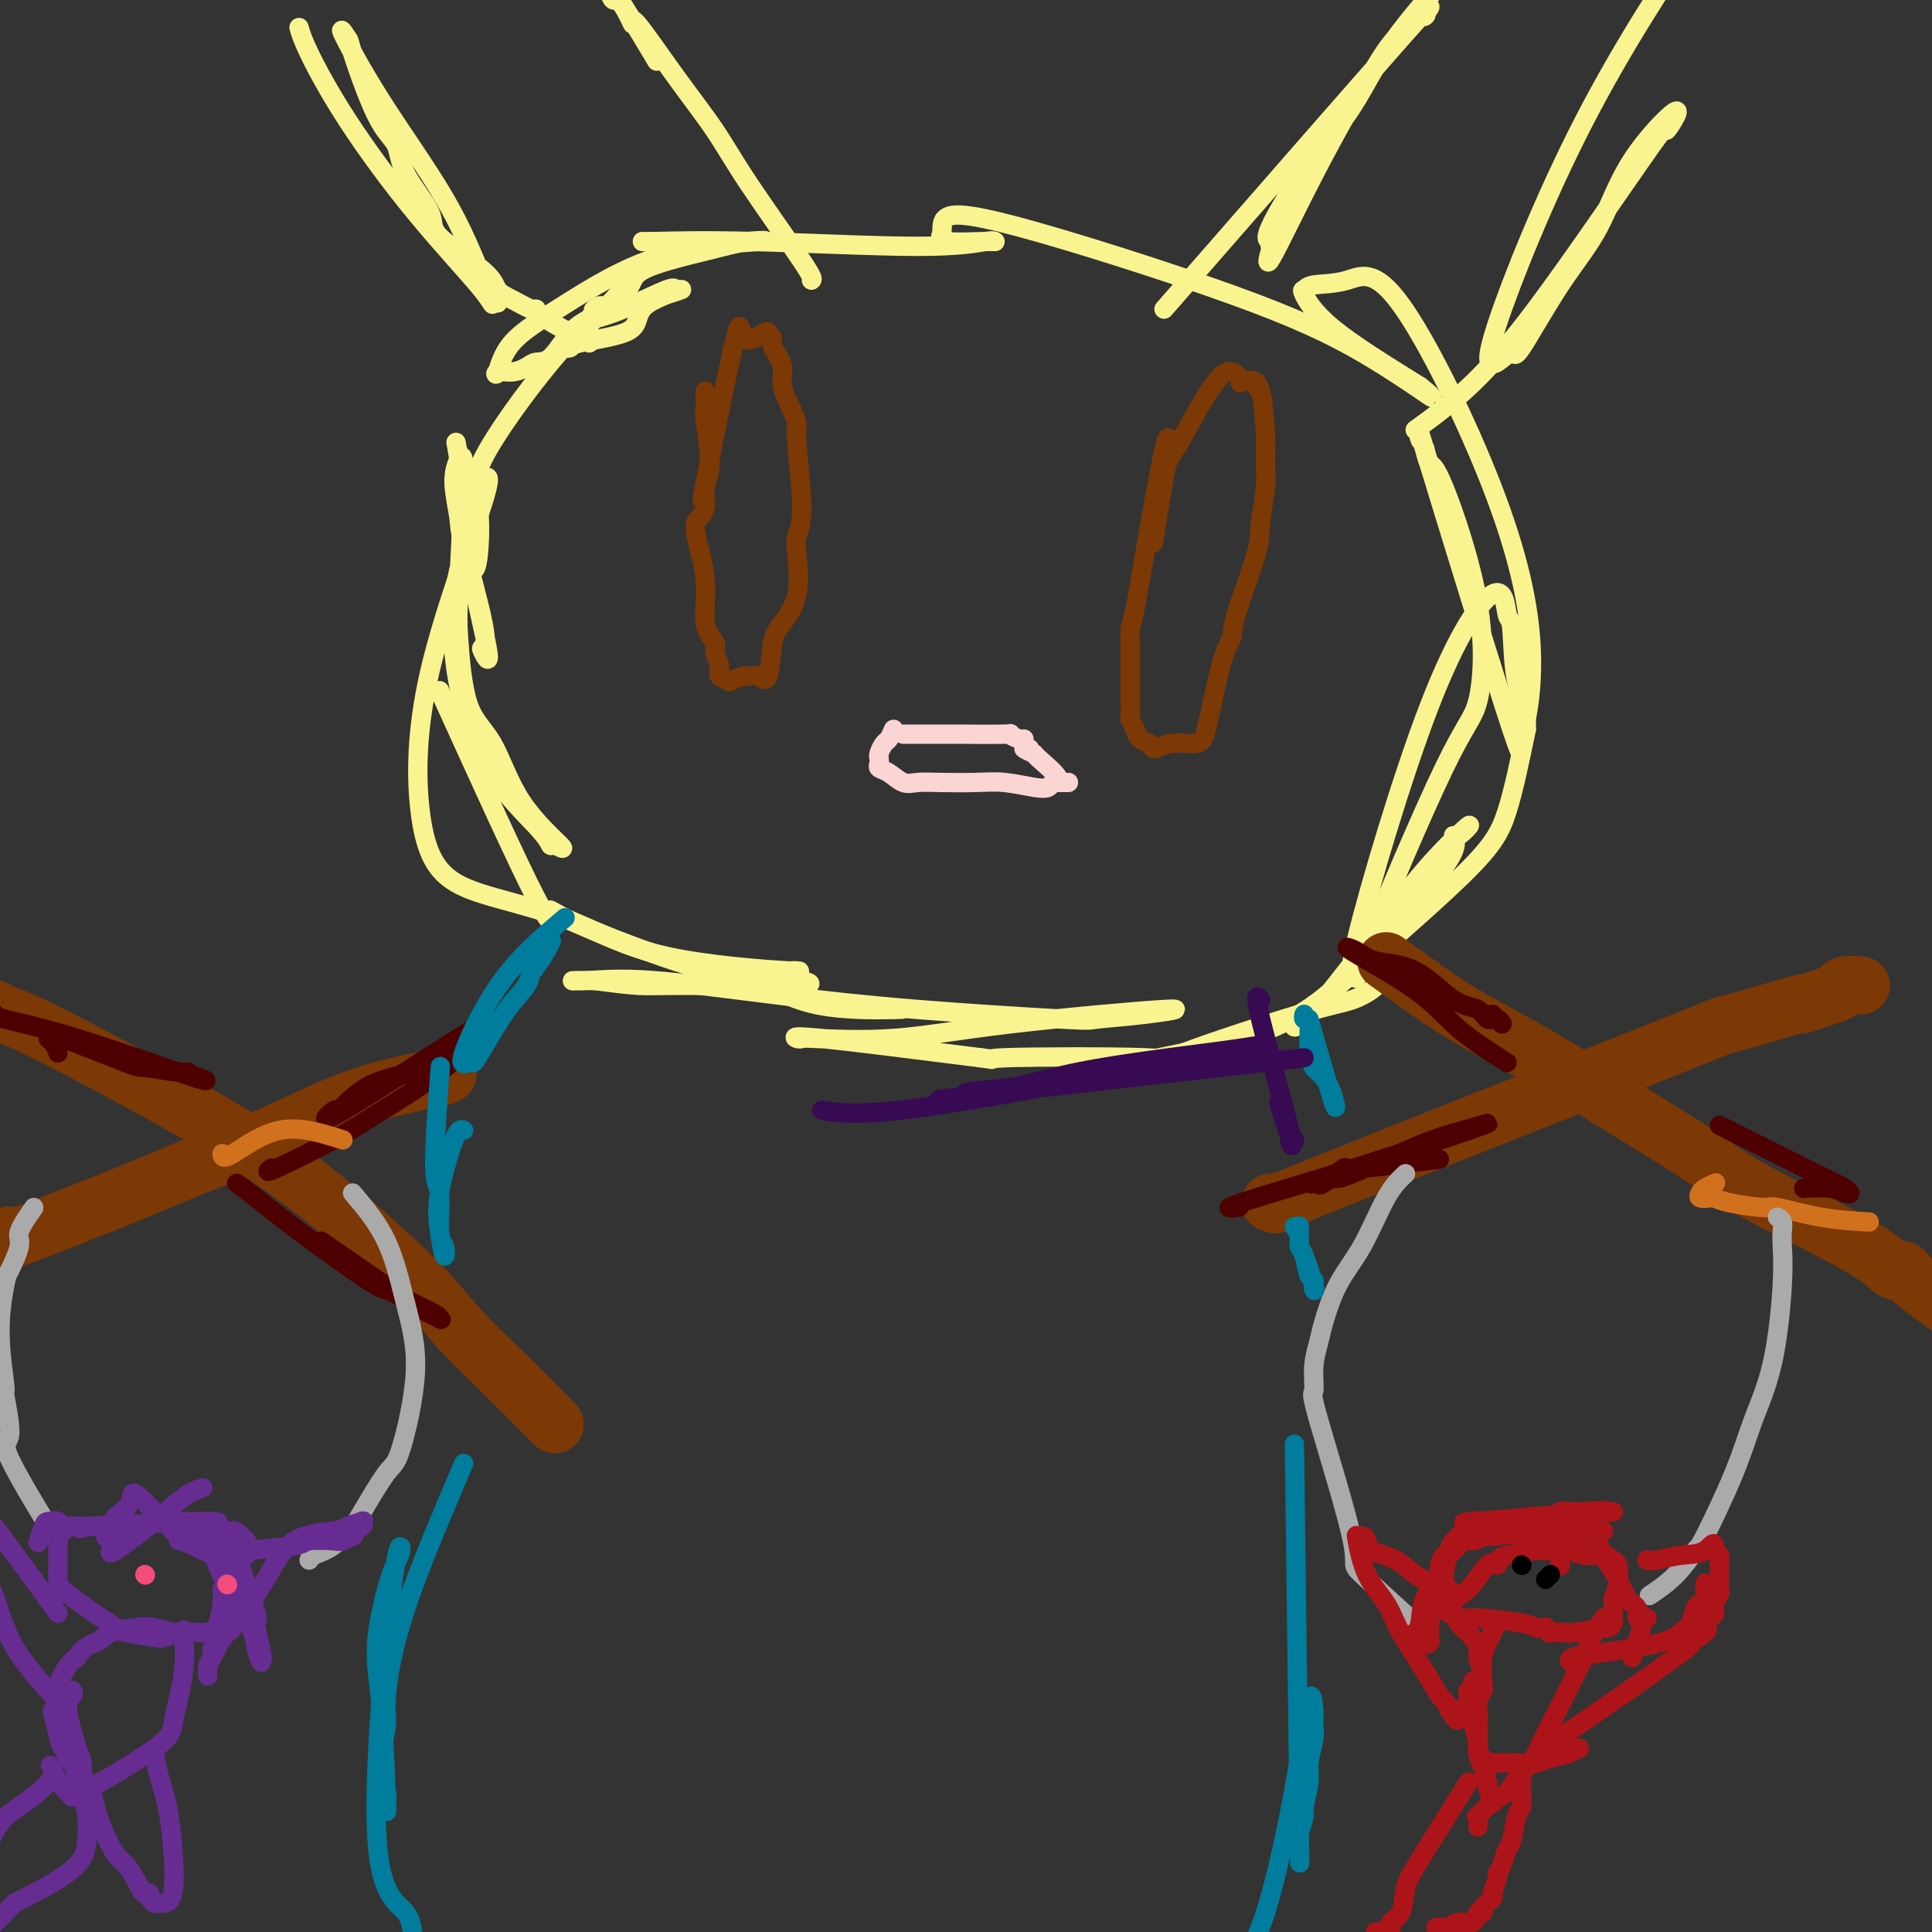 <svg viewBox='0 0 400 400' version='1.1' xmlns='http://www.w3.org/2000/svg' xmlns:xlink='http://www.w3.org/1999/xlink'><rect x="0" y="0" width="400" height="400" fill="#333333" stroke="none"/><g fill='none' stroke='#F9F490' stroke-width='4' stroke-linecap='round' stroke-linejoin='round'><path d='M130,58c-0.305,0.702 -0.610,1.404 -3,4c-2.390,2.596 -6.866,7.085 -9,9c-2.134,1.915 -1.928,1.254 -2,1c-0.072,-0.254 -0.423,-0.101 0,0c0.423,0.101 1.619,0.151 2,0c0.381,-0.151 -0.054,-0.504 2,-1c2.054,-0.496 6.596,-1.137 9,-2c2.404,-0.863 2.671,-1.948 3,-3c0.329,-1.052 0.722,-2.071 2,-3c1.278,-0.929 3.442,-1.769 4,-2c0.558,-0.231 -0.492,0.147 0,0c0.492,-0.147 2.524,-0.821 3,-1c0.476,-0.179 -0.605,0.135 -1,0c-0.395,-0.135 -0.103,-0.718 -2,0c-1.897,0.718 -5.983,2.739 -9,4c-3.017,1.261 -4.966,1.763 -6,2c-1.034,0.237 -1.153,0.211 -1,0c0.153,-0.211 0.576,-0.605 1,-1'/><path d='M123,65c-1.489,0.114 3.788,-2.100 6,-4c2.212,-1.900 1.358,-3.487 4,-5c2.642,-1.513 8.781,-2.952 13,-4c4.219,-1.048 6.518,-1.704 9,-2c2.482,-0.296 5.145,-0.232 2,0c-3.145,0.232 -12.099,0.633 -20,3c-7.901,2.367 -14.749,6.702 -20,10c-5.251,3.298 -8.903,5.561 -11,8c-2.097,2.439 -2.637,5.056 -3,6c-0.363,0.944 -0.548,0.215 0,0c0.548,-0.215 1.829,0.084 3,0c1.171,-0.084 2.231,-0.550 3,-1c0.769,-0.450 1.247,-0.883 2,-1c0.753,-0.117 1.780,0.084 3,-1c1.220,-1.084 2.634,-3.453 4,-5c1.366,-1.547 2.683,-2.274 4,-3'/><path d='M122,66c1.301,-1.590 0.552,-1.565 1,-2c0.448,-0.435 2.093,-1.329 1,0c-1.093,1.329 -4.923,4.883 -10,11c-5.077,6.117 -11.402,14.799 -14,20c-2.598,5.201 -1.468,6.921 -1,10c0.468,3.079 0.276,7.518 0,10c-0.276,2.482 -0.635,3.006 -1,3c-0.365,-0.006 -0.735,-0.541 0,3c0.735,3.541 2.575,11.160 3,14c0.425,2.840 -0.564,0.903 -1,0c-0.436,-0.903 -0.317,-0.772 0,-1c0.317,-0.228 0.834,-0.815 0,-5c-0.834,-4.185 -3.017,-11.967 -4,-16c-0.983,-4.033 -0.765,-4.317 -1,-6c-0.235,-1.683 -0.924,-4.767 -1,-7c-0.076,-2.233 0.462,-3.617 1,-5'/><path d='M95,95c-1.004,-6.322 -0.514,-2.127 0,-1c0.514,1.127 1.053,-0.813 1,4c-0.053,4.813 -0.697,16.380 -1,23c-0.303,6.620 -0.264,8.294 0,12c0.264,3.706 0.754,9.444 2,13c1.246,3.556 3.248,4.930 5,8c1.752,3.070 3.252,7.836 6,12c2.748,4.164 6.743,7.726 8,9c1.257,1.274 -0.225,0.260 -1,0c-0.775,-0.260 -0.844,0.233 -1,0c-0.156,-0.233 -0.399,-1.194 -3,-4c-2.601,-2.806 -7.559,-7.459 -11,-14c-3.441,-6.541 -5.366,-14.970 -6,-22c-0.634,-7.030 0.022,-12.662 1,-17c0.978,-4.338 2.280,-7.382 3,-10c0.720,-2.618 0.860,-4.809 1,-7'/><path d='M99,101c1.045,-5.256 1.156,-1.398 1,0c-0.156,1.398 -0.581,0.334 0,-1c0.581,-1.334 2.166,-2.938 0,4c-2.166,6.938 -8.085,22.418 -11,35c-2.915,12.582 -2.827,22.267 -2,29c0.827,6.733 2.391,10.516 5,13c2.609,2.484 6.262,3.670 11,5c4.738,1.330 10.559,2.804 16,5c5.441,2.196 10.501,5.113 19,7c8.499,1.887 20.438,2.744 25,3c4.562,0.256 1.746,-0.089 1,0c-0.746,0.089 0.576,0.613 1,1c0.424,0.387 -0.052,0.637 1,1c1.052,0.363 3.633,0.840 -1,1c-4.633,0.160 -16.478,0.005 -23,0c-6.522,-0.005 -7.721,0.142 -10,0c-2.279,-0.142 -5.640,-0.571 -9,-1'/><path d='M123,203c-7.338,0.038 -4.182,0.133 -1,0c3.182,-0.133 6.390,-0.494 13,0c6.610,0.494 16.621,1.843 26,3c9.379,1.157 18.127,2.122 29,3c10.873,0.878 23.870,1.669 30,2c6.130,0.331 5.391,0.201 7,0c1.609,-0.201 5.566,-0.474 10,-1c4.434,-0.526 9.346,-1.304 4,-1c-5.346,0.304 -20.951,1.690 -32,3c-11.049,1.310 -17.541,2.544 -24,3c-6.459,0.456 -12.885,0.133 -16,0c-3.115,-0.133 -2.917,-0.077 -3,0c-0.083,0.077 -0.445,0.175 -1,0c-0.555,-0.175 -1.301,-0.621 5,0c6.301,0.621 19.651,2.311 33,4'/><path d='M203,219c5.133,0.635 -0.534,0.221 5,0c5.534,-0.221 22.268,-0.251 29,0c6.732,0.251 3.460,0.781 8,-1c4.540,-1.781 16.890,-5.875 24,-8c7.110,-2.125 8.978,-2.281 11,-3c2.022,-0.719 4.198,-2.001 5,-3c0.802,-0.999 0.229,-1.714 0,-2c-0.229,-0.286 -0.115,-0.143 0,0'/><path d='M91,143c8.093,17.825 16.186,35.651 20,43c3.814,7.349 3.349,4.222 3,3c-0.349,-1.222 -0.581,-0.538 5,2c5.581,2.538 16.976,6.929 24,9c7.024,2.071 9.676,1.823 13,3c3.324,1.177 7.318,3.778 13,5c5.682,1.222 13.052,1.063 16,1c2.948,-0.063 1.474,-0.032 0,0'/><path d='M240,219c8.263,-1.676 16.526,-3.353 23,-6c6.474,-2.647 11.157,-6.266 15,-10c3.843,-3.734 6.844,-7.583 10,-11c3.156,-3.417 6.468,-6.401 8,-8c1.532,-1.599 1.286,-1.815 2,-3c0.714,-1.185 2.390,-3.341 3,-5c0.610,-1.659 0.155,-2.821 0,-3c-0.155,-0.179 -0.010,0.625 1,0c1.010,-0.625 2.886,-2.679 2,-2c-0.886,0.679 -4.532,4.090 -8,8c-3.468,3.910 -6.757,8.320 -8,10c-1.243,1.680 -0.440,0.630 -3,4c-2.560,3.370 -8.483,11.160 -11,14c-2.517,2.840 -1.626,0.731 -2,1c-0.374,0.269 -2.011,2.917 -3,4c-0.989,1.083 -1.328,0.602 -1,0c0.328,-0.602 1.325,-1.326 8,-7c6.675,-5.674 19.028,-16.297 26,-23c6.972,-6.703 8.563,-9.487 10,-14c1.437,-4.513 2.718,-10.757 4,-17'/><path d='M316,151c0.213,-4.246 -1.255,-6.362 -2,-10c-0.745,-3.638 -0.767,-8.797 -1,-11c-0.233,-2.203 -0.677,-1.448 -1,-3c-0.323,-1.552 -0.526,-5.409 -3,-4c-2.474,1.409 -7.217,8.083 -13,23c-5.783,14.917 -12.604,38.076 -15,48c-2.396,9.924 -0.368,6.615 0,6c0.368,-0.615 -0.925,1.466 -1,2c-0.075,0.534 1.068,-0.480 1,0c-0.068,0.480 -1.348,2.454 2,-6c3.348,-8.454 11.325,-27.335 16,-37c4.675,-9.665 6.048,-10.115 7,-14c0.952,-3.885 1.482,-11.206 0,-20c-1.482,-8.794 -4.976,-19.060 -7,-24c-2.024,-4.940 -2.578,-4.554 -3,-5c-0.422,-0.446 -0.711,-1.723 -1,-3'/><path d='M295,93c-1.927,-5.340 -1.246,-2.691 -1,-2c0.246,0.691 0.056,-0.576 0,-1c-0.056,-0.424 0.020,-0.004 4,13c3.980,13.004 11.862,38.593 15,48c3.138,9.407 1.532,2.633 1,1c-0.532,-1.633 0.009,1.874 1,0c0.991,-1.874 2.431,-9.130 2,-18c-0.431,-8.870 -2.731,-19.353 -8,-33c-5.269,-13.647 -13.505,-30.456 -19,-38c-5.495,-7.544 -8.248,-5.822 -11,-5c-2.752,0.822 -5.503,0.745 -7,1c-1.497,0.255 -1.742,0.841 -2,1c-0.258,0.159 -0.531,-0.111 0,1c0.531,1.111 1.866,3.603 6,7c4.134,3.397 11.067,7.698 18,12'/><path d='M294,80c3.722,2.996 1.027,0.984 1,1c-0.027,0.016 2.616,2.058 1,1c-1.616,-1.058 -7.490,-5.216 -14,-9c-6.510,-3.784 -13.657,-7.192 -27,-12c-13.343,-4.808 -32.882,-11.015 -44,-14c-11.118,-2.985 -13.816,-2.747 -15,-2c-1.184,0.747 -0.854,2.003 -1,3c-0.146,0.997 -0.767,1.736 1,2c1.767,0.264 5.921,0.053 8,0c2.079,-0.053 2.084,0.052 2,0c-0.084,-0.052 -0.257,-0.263 -2,0c-1.743,0.263 -5.055,0.999 -14,1c-8.945,0.001 -23.521,-0.732 -34,-1c-10.479,-0.268 -16.860,-0.072 -20,0c-3.140,0.072 -3.040,0.021 -3,0c0.040,-0.021 0.020,-0.010 0,0'/><path d='M168,58c0.236,-0.147 0.472,-0.294 -2,-4c-2.472,-3.706 -7.653,-10.970 -11,-16c-3.347,-5.030 -4.860,-7.825 -7,-11c-2.140,-3.175 -4.906,-6.729 -8,-11c-3.094,-4.271 -6.517,-9.259 -8,-11c-1.483,-1.741 -1.027,-0.236 -1,0c0.027,0.236 -0.375,-0.797 -1,-2c-0.625,-1.203 -1.472,-2.575 -2,-3c-0.528,-0.425 -0.735,0.099 -1,0c-0.265,-0.099 -0.586,-0.820 -1,-2c-0.414,-1.180 -0.919,-2.818 1,0c1.919,2.818 6.263,10.091 8,13c1.737,2.909 0.869,1.455 0,0'/><path d='M122,71c-3.581,-1.873 -7.163,-3.747 -9,-5c-1.837,-1.253 -1.931,-1.886 -2,-2c-0.069,-0.114 -0.115,0.290 -1,0c-0.885,-0.290 -2.611,-1.273 -4,-2c-1.389,-0.727 -2.442,-1.197 -3,-2c-0.558,-0.803 -0.620,-1.940 -3,-4c-2.380,-2.060 -7.079,-5.041 -9,-7c-1.921,-1.959 -1.065,-2.894 -2,-5c-0.935,-2.106 -3.660,-5.384 -5,-8c-1.340,-2.616 -1.296,-4.571 -2,-6c-0.704,-1.429 -2.156,-2.333 -4,-6c-1.844,-3.667 -4.081,-10.099 -5,-13c-0.919,-2.901 -0.520,-2.272 -1,-3c-0.480,-0.728 -1.840,-2.814 -1,-1c0.840,1.814 3.880,7.527 8,14c4.120,6.473 9.320,13.707 13,20c3.680,6.293 5.840,11.647 8,17'/><path d='M100,58c4.786,8.165 2.752,3.576 2,2c-0.752,-1.576 -0.221,-0.140 0,1c0.221,1.140 0.133,1.986 0,2c-0.133,0.014 -0.313,-0.802 -3,-4c-2.687,-3.198 -7.883,-8.777 -13,-15c-5.117,-6.223 -10.155,-13.091 -14,-19c-3.845,-5.909 -6.497,-10.860 -8,-14c-1.503,-3.140 -1.858,-4.469 -2,-5c-0.142,-0.531 -0.071,-0.266 0,0'/><path d='M241,64c20.187,-23.128 40.374,-46.255 49,-56c8.626,-9.745 5.690,-6.106 5,-5c-0.690,1.106 0.864,-0.320 0,0c-0.864,0.320 -4.147,2.386 -7,6c-2.853,3.614 -5.276,8.776 -8,13c-2.724,4.224 -5.747,7.508 -9,12c-3.253,4.492 -6.734,10.191 -8,13c-1.266,2.809 -0.316,2.729 0,3c0.316,0.271 -0.001,0.894 0,1c0.001,0.106 0.320,-0.304 0,1c-0.320,1.304 -1.279,4.322 1,0c2.279,-4.322 7.796,-15.983 14,-27c6.204,-11.017 13.093,-21.389 23,-31c9.907,-9.611 22.830,-18.460 28,-22c5.170,-3.540 2.585,-1.770 0,0'/><path d='M293,89c2.705,-1.940 5.409,-3.880 9,-7c3.591,-3.120 8.068,-7.419 16,-18c7.932,-10.581 19.318,-27.443 24,-34c4.682,-6.557 2.662,-2.808 3,-3c0.338,-0.192 3.036,-4.326 2,-4c-1.036,0.326 -5.806,5.111 -9,10c-3.194,4.889 -4.814,9.882 -7,14c-2.186,4.118 -4.939,7.362 -8,12c-3.061,4.638 -6.428,10.668 -8,13c-1.572,2.332 -1.347,0.964 -2,1c-0.653,0.036 -2.184,1.477 -3,2c-0.816,0.523 -0.918,0.130 -1,0c-0.082,-0.130 -0.143,0.003 0,0c0.143,-0.003 0.491,-0.142 0,0c-0.491,0.142 -1.822,0.564 1,-8c2.822,-8.564 9.798,-26.113 18,-42c8.202,-15.887 17.629,-30.110 23,-38c5.371,-7.890 6.685,-9.445 8,-11'/><path d='M359,-24c5.167,-8.167 2.583,-4.083 0,0'/></g>
<g fill='none' stroke='#7C3805' stroke-width='4' stroke-linecap='round' stroke-linejoin='round'><path d='M146,81c0.003,0.372 0.006,0.743 0,1c-0.006,0.257 -0.019,0.399 0,1c0.019,0.601 0.072,1.659 0,2c-0.072,0.341 -0.267,-0.036 0,2c0.267,2.036 0.998,6.486 1,9c0.002,2.514 -0.723,3.094 -1,4c-0.277,0.906 -0.105,2.139 0,3c0.105,0.861 0.141,1.350 0,2c-0.141,0.650 -0.461,1.463 -1,2c-0.539,0.537 -1.298,0.800 -1,3c0.298,2.200 1.653,6.336 2,10c0.347,3.664 -0.316,6.855 0,9c0.316,2.145 1.609,3.244 2,4c0.391,0.756 -0.122,1.170 0,2c0.122,0.830 0.878,2.076 1,3c0.122,0.924 -0.390,1.526 0,2c0.390,0.474 1.682,0.820 2,1c0.318,0.180 -0.338,0.194 0,0c0.338,-0.194 1.669,-0.597 3,-1'/><path d='M154,140c0.599,-0.128 0.596,0.053 1,0c0.404,-0.053 1.216,-0.341 2,0c0.784,0.341 1.541,1.312 2,0c0.459,-1.312 0.619,-4.906 1,-7c0.381,-2.094 0.983,-2.687 2,-4c1.017,-1.313 2.451,-3.346 3,-6c0.549,-2.654 0.214,-5.928 0,-8c-0.214,-2.072 -0.308,-2.940 0,-4c0.308,-1.060 1.017,-2.310 1,-6c-0.017,-3.690 -0.760,-9.820 -1,-13c-0.240,-3.180 0.021,-3.410 0,-4c-0.021,-0.590 -0.325,-1.540 -1,-3c-0.675,-1.460 -1.720,-3.432 -2,-5c-0.280,-1.568 0.206,-2.734 0,-4c-0.206,-1.266 -1.103,-2.633 -2,-4'/><path d='M160,72c-0.713,-2.864 0.004,-2.025 0,-2c-0.004,0.025 -0.731,-0.765 -1,-1c-0.269,-0.235 -0.081,0.084 0,0c0.081,-0.084 0.053,-0.570 -1,0c-1.053,0.570 -3.133,2.197 -4,1c-0.867,-1.197 -0.521,-5.218 -2,1c-1.479,6.218 -4.783,22.674 -6,29c-1.217,6.326 -0.348,2.522 0,1c0.348,-1.522 0.174,-0.761 0,0'/><path d='M242,91c-0.166,-0.479 -0.332,-0.959 -1,2c-0.668,2.959 -1.839,9.355 -3,16c-1.161,6.645 -2.311,13.537 -3,17c-0.689,3.463 -0.917,3.496 -1,4c-0.083,0.504 -0.022,1.480 0,3c0.022,1.520 0.006,3.585 0,5c-0.006,1.415 -0.003,2.182 0,3c0.003,0.818 0.004,1.689 0,2c-0.004,0.311 -0.013,0.062 0,1c0.013,0.938 0.049,3.063 0,4c-0.049,0.937 -0.183,0.687 0,1c0.183,0.313 0.683,1.191 1,2c0.317,0.809 0.449,1.551 1,2c0.551,0.449 1.519,0.605 2,1c0.481,0.395 0.476,1.029 1,1c0.524,-0.029 1.578,-0.723 3,-1c1.422,-0.277 3.211,-0.139 5,0'/><path d='M247,154c1.922,-0.189 2.228,-0.661 3,-4c0.772,-3.339 2.010,-9.545 3,-13c0.990,-3.455 1.733,-4.160 2,-5c0.267,-0.840 0.057,-1.816 1,-5c0.943,-3.184 3.038,-8.576 4,-12c0.962,-3.424 0.791,-4.880 1,-7c0.209,-2.120 0.797,-4.903 1,-7c0.203,-2.097 0.019,-3.508 0,-5c-0.019,-1.492 0.127,-3.066 0,-6c-0.127,-2.934 -0.526,-7.229 -1,-9c-0.474,-1.771 -1.022,-1.019 -1,-1c0.022,0.019 0.613,-0.697 0,-1c-0.613,-0.303 -2.429,-0.195 -3,0c-0.571,0.195 0.105,0.475 0,0c-0.105,-0.475 -0.990,-1.705 -2,-2c-1.010,-0.295 -2.146,0.344 -4,3c-1.854,2.656 -4.427,7.328 -7,12'/><path d='M244,92c-2.262,3.190 -2.417,3.667 -3,7c-0.583,3.333 -1.595,9.524 -2,12c-0.405,2.476 -0.202,1.238 0,0'/></g>
<g fill='none' stroke='#FBD4D4' stroke-width='4' stroke-linecap='round' stroke-linejoin='round'><path d='M187,152c0.790,-0.000 1.579,-0.000 2,0c0.421,0.000 0.472,0.000 1,0c0.528,-0.000 1.533,-0.001 2,0c0.467,0.001 0.394,0.004 1,0c0.606,-0.004 1.889,-0.015 5,0c3.111,0.015 8.049,0.057 10,0c1.951,-0.057 0.915,-0.211 1,0c0.085,0.211 1.292,0.788 2,1c0.708,0.212 0.917,0.061 1,0c0.083,-0.061 0.042,-0.030 0,0'/><path d='M185,151c-0.340,0.784 -0.680,1.568 -1,2c-0.320,0.432 -0.621,0.511 -1,1c-0.379,0.489 -0.835,1.388 -1,2c-0.165,0.612 -0.039,0.936 0,1c0.039,0.064 -0.008,-0.133 0,0c0.008,0.133 0.073,0.596 0,1c-0.073,0.404 -0.283,0.749 0,1c0.283,0.251 1.061,0.407 2,1c0.939,0.593 2.041,1.622 3,2c0.959,0.378 1.776,0.105 3,0c1.224,-0.105 2.857,-0.041 5,0c2.143,0.041 4.798,0.060 7,0c2.202,-0.060 3.952,-0.198 6,0c2.048,0.198 4.394,0.734 6,1c1.606,0.266 2.471,0.264 3,0c0.529,-0.264 0.723,-0.790 1,-1c0.277,-0.210 0.639,-0.105 1,0'/><path d='M219,162c4.887,-0.001 1.105,-0.004 0,0c-1.105,0.004 0.468,0.015 0,-1c-0.468,-1.015 -2.976,-3.057 -4,-4c-1.024,-0.943 -0.563,-0.789 -1,-1c-0.437,-0.211 -1.771,-0.788 -2,-1c-0.229,-0.212 0.649,-0.061 1,0c0.351,0.061 0.176,0.030 0,0'/></g>
<g fill='none' stroke='#7C3805' stroke-width='12' stroke-linecap='round' stroke-linejoin='round'><path d='M263,249c1.475,-0.221 2.950,-0.443 2,0c-0.950,0.443 -4.324,1.550 12,-5c16.324,-6.550 52.346,-20.757 68,-27c15.654,-6.243 10.940,-4.523 13,-5c2.060,-0.477 10.892,-3.151 14,-4c3.108,-0.849 0.490,0.126 1,0c0.510,-0.126 4.147,-1.354 6,-2c1.853,-0.646 1.922,-0.709 2,-1c0.078,-0.291 0.165,-0.810 1,-1c0.835,-0.190 2.417,-0.051 3,0c0.583,0.051 0.167,0.015 0,0c-0.167,-0.015 -0.083,-0.007 0,0'/><path d='M287,199c2.258,1.606 4.517,3.211 7,5c2.483,1.789 5.191,3.760 9,6c3.809,2.240 8.718,4.748 16,9c7.282,4.252 16.938,10.247 23,14c6.062,3.753 8.532,5.264 11,7c2.468,1.736 4.935,3.697 11,7c6.065,3.303 15.729,7.949 21,11c5.271,3.051 6.148,4.506 7,5c0.852,0.494 1.679,0.027 2,0c0.321,-0.027 0.138,0.384 2,2c1.862,1.616 5.771,4.435 8,6c2.229,1.565 2.780,1.876 3,2c0.220,0.124 0.110,0.062 0,0'/><path d='M92,222c0.715,0.206 1.431,0.411 -1,1c-2.431,0.589 -8.007,1.561 -13,3c-4.993,1.439 -9.401,3.344 -13,5c-3.599,1.656 -6.388,3.063 -11,5c-4.612,1.937 -11.047,4.404 -15,6c-3.953,1.596 -5.424,2.323 -12,5c-6.576,2.677 -18.258,7.305 -23,9c-4.742,1.695 -2.546,0.456 -2,0c0.546,-0.456 -0.558,-0.130 -1,0c-0.442,0.130 -0.221,0.065 0,0'/><path d='M-3,208c0.346,0.446 0.693,0.893 1,1c0.307,0.107 0.575,-0.125 1,0c0.425,0.125 1.007,0.607 2,1c0.993,0.393 2.396,0.698 9,4c6.604,3.302 18.407,9.599 28,15c9.593,5.401 16.975,9.904 25,16c8.025,6.096 16.695,13.785 22,19c5.305,5.215 7.247,7.954 10,11c2.753,3.046 6.318,6.397 10,10c3.682,3.603 7.481,7.458 9,9c1.519,1.542 0.760,0.771 0,0'/></g>
<g fill='none' stroke='#4E0000' stroke-width='4' stroke-linecap='round' stroke-linejoin='round'><path d='M86,222c-3.538,0.666 -7.075,1.332 -10,3c-2.925,1.668 -5.236,4.339 -6,5c-0.764,0.661 0.020,-0.689 -1,0c-1.020,0.689 -3.845,3.418 2,0c5.845,-3.418 20.361,-12.984 27,-17c6.639,-4.016 5.403,-2.483 3,0c-2.403,2.483 -5.971,5.915 -10,9c-4.029,3.085 -8.519,5.821 -12,8c-3.481,2.179 -5.954,3.801 -10,6c-4.046,2.199 -9.666,4.977 -12,6c-2.334,1.023 -1.381,0.292 -1,0c0.381,-0.292 0.191,-0.146 0,0'/><path d='M12,218c-0.268,-0.722 -0.537,-1.443 -1,-2c-0.463,-0.557 -1.122,-0.949 -1,-1c0.122,-0.051 1.024,0.239 1,0c-0.024,-0.239 -0.974,-1.008 2,0c2.974,1.008 9.873,3.791 13,5c3.127,1.209 2.483,0.844 4,1c1.517,0.156 5.193,0.834 7,1c1.807,0.166 1.743,-0.178 2,0c0.257,0.178 0.836,0.878 1,1c0.164,0.122 -0.086,-0.335 1,0c1.086,0.335 3.506,1.463 -1,0c-4.506,-1.463 -15.940,-5.516 -24,-8c-8.060,-2.484 -12.747,-3.400 -15,-4c-2.253,-0.600 -2.072,-0.886 -2,-1c0.072,-0.114 0.036,-0.057 0,0'/><path d='M49,245c1.069,0.765 2.138,1.530 4,3c1.862,1.470 4.517,3.644 9,7c4.483,3.356 10.794,7.894 14,10c3.206,2.106 3.307,1.781 4,2c0.693,0.219 1.977,0.981 4,2c2.023,1.019 4.785,2.295 6,3c1.215,0.705 0.884,0.839 1,1c0.116,0.161 0.680,0.350 0,0c-0.680,-0.350 -2.605,-1.238 -4,-2c-1.395,-0.762 -2.260,-1.397 -6,-4c-3.740,-2.603 -10.354,-7.172 -13,-9c-2.646,-1.828 -1.323,-0.914 0,0'/><path d='M298,240c-2.279,0.285 -4.557,0.570 -8,1c-3.443,0.430 -8.050,1.005 -10,1c-1.950,-0.005 -1.244,-0.589 -2,0c-0.756,0.589 -2.973,2.350 -4,3c-1.027,0.650 -0.865,0.190 -1,0c-0.135,-0.190 -0.568,-0.110 -1,0c-0.432,0.110 -0.862,0.249 0,0c0.862,-0.249 3.016,-0.885 4,-1c0.984,-0.115 0.798,0.293 4,-1c3.202,-1.293 9.793,-4.286 14,-6c4.207,-1.714 6.032,-2.148 9,-3c2.968,-0.852 7.080,-2.123 4,-1c-3.080,1.123 -13.351,4.641 -24,8c-10.649,3.359 -21.675,6.558 -26,8c-4.325,1.442 -1.950,1.126 -1,1c0.950,-0.126 0.475,-0.063 0,0'/><path d='M312,220c-3.605,-2.291 -7.210,-4.583 -10,-7c-2.790,-2.417 -4.767,-4.961 -9,-8c-4.233,-3.039 -10.724,-6.573 -13,-8c-2.276,-1.427 -0.337,-0.749 1,0c1.337,0.749 2.073,1.567 4,2c1.927,0.433 5.044,0.479 8,2c2.956,1.521 5.749,4.517 8,6c2.251,1.483 3.959,1.452 5,2c1.041,0.548 1.414,1.674 2,2c0.586,0.326 1.386,-0.147 2,0c0.614,0.147 1.041,0.916 1,1c-0.041,0.084 -0.549,-0.516 -1,-1c-0.451,-0.484 -0.843,-0.853 -1,-1c-0.157,-0.147 -0.078,-0.074 0,0'/><path d='M356,233c8.880,4.451 17.760,8.902 22,11c4.240,2.098 3.839,1.844 4,2c0.161,0.156 0.883,0.721 1,1c0.117,0.279 -0.371,0.271 -1,0c-0.629,-0.271 -1.400,-0.804 -3,-1c-1.600,-0.196 -4.029,-0.056 -5,0c-0.971,0.056 -0.486,0.028 0,0'/></g>
<g fill='none' stroke='#D2711D' stroke-width='4' stroke-linecap='round' stroke-linejoin='round'><path d='M387,253c-3.248,-0.190 -6.495,-0.380 -10,-1c-3.505,-0.620 -7.267,-1.669 -9,-2c-1.733,-0.331 -1.439,0.056 -3,0c-1.561,-0.056 -4.979,-0.554 -7,-1c-2.021,-0.446 -2.645,-0.840 -3,-1c-0.355,-0.160 -0.442,-0.085 -1,0c-0.558,0.085 -1.589,0.180 -2,0c-0.411,-0.180 -0.203,-0.636 0,-1c0.203,-0.364 0.401,-0.636 1,-1c0.599,-0.364 1.600,-0.818 2,-1c0.400,-0.182 0.200,-0.091 0,0'/><path d='M71,236c-4.423,-1.411 -8.845,-2.821 -13,-2c-4.155,0.821 -8.042,3.875 -10,5c-1.958,1.125 -1.988,0.321 -2,0c-0.012,-0.321 -0.006,-0.161 0,0'/></g>
<g fill='none' stroke='#AAAAAA' stroke-width='4' stroke-linecap='round' stroke-linejoin='round'><path d='M291,243c-1.253,1.165 -2.506,2.330 -4,5c-1.494,2.670 -3.227,6.845 -5,10c-1.773,3.155 -3.584,5.292 -5,8c-1.416,2.708 -2.436,5.988 -3,8c-0.564,2.012 -0.674,2.755 -1,4c-0.326,1.245 -0.870,2.992 -1,5c-0.130,2.008 0.153,4.278 0,5c-0.153,0.722 -0.743,-0.102 1,6c1.743,6.102 5.818,19.130 7,25c1.182,5.870 -0.528,4.580 2,7c2.528,2.420 9.294,8.548 12,11c2.706,2.452 1.353,1.226 0,0'/><path d='M368,252c0.420,0.251 0.840,0.502 1,1c0.160,0.498 0.058,1.242 0,2c-0.058,0.758 -0.074,1.531 0,3c0.074,1.469 0.237,3.634 0,8c-0.237,4.366 -0.874,10.931 -2,16c-1.126,5.069 -2.743,8.641 -4,12c-1.257,3.359 -2.156,6.505 -4,11c-1.844,4.495 -4.635,10.340 -6,13c-1.365,2.660 -1.304,2.136 -2,3c-0.696,0.864 -2.149,3.117 -4,5c-1.851,1.883 -4.100,3.395 -5,4c-0.900,0.605 -0.450,0.302 0,0'/><path d='M73,247c2.587,3.056 5.174,6.111 7,10c1.826,3.889 2.892,8.611 4,13c1.108,4.389 2.258,8.444 2,14c-0.258,5.556 -1.923,12.612 -3,16c-1.077,3.388 -1.567,3.107 -3,5c-1.433,1.893 -3.810,5.961 -5,8c-1.190,2.039 -1.195,2.049 -2,3c-0.805,0.951 -2.412,2.843 -4,4c-1.588,1.157 -3.158,1.581 -4,2c-0.842,0.419 -0.955,0.834 -1,1c-0.045,0.166 -0.023,0.083 0,0'/><path d='M7,250c-1.323,1.916 -2.647,3.832 -3,5c-0.353,1.168 0.263,1.587 0,3c-0.263,1.413 -1.407,3.821 -2,5c-0.593,1.179 -0.636,1.129 -1,3c-0.364,1.871 -1.048,5.661 -1,10c0.048,4.339 0.827,9.225 1,11c0.173,1.775 -0.260,0.440 0,2c0.260,1.560 1.214,6.016 1,8c-0.214,1.984 -1.596,1.496 0,5c1.596,3.504 6.170,11.001 8,14c1.830,2.999 0.915,1.499 0,0'/></g>
<g fill='none' stroke='#AD1419' stroke-width='4' stroke-linecap='round' stroke-linejoin='round'><path d='M302,318c-0.350,0.361 -0.700,0.723 -1,1c-0.300,0.277 -0.550,0.470 -1,2c-0.450,1.530 -1.100,4.396 -1,6c0.100,1.604 0.951,1.947 1,2c0.049,0.053 -0.705,-0.183 -1,0c-0.295,0.183 -0.131,0.784 0,1c0.131,0.216 0.231,0.047 0,0c-0.231,-0.047 -0.791,0.029 -1,0c-0.209,-0.029 -0.067,-0.161 0,0c0.067,0.161 0.060,0.617 0,1c-0.060,0.383 -0.172,0.695 0,1c0.172,0.305 0.629,0.603 1,1c0.371,0.397 0.658,0.894 1,1c0.342,0.106 0.741,-0.178 1,0c0.259,0.178 0.377,0.817 1,1c0.623,0.183 1.749,-0.091 4,0c2.251,0.091 5.625,0.545 9,1'/><path d='M315,336c3.028,0.686 2.598,0.902 3,1c0.402,0.098 1.635,0.079 2,0c0.365,-0.079 -0.139,-0.216 0,0c0.139,0.216 0.922,0.786 1,1c0.078,0.214 -0.548,0.071 0,0c0.548,-0.071 2.269,-0.071 3,0c0.731,0.071 0.473,0.212 2,0c1.527,-0.212 4.840,-0.778 6,-1c1.160,-0.222 0.167,-0.100 0,0c-0.167,0.100 0.491,0.177 1,0c0.509,-0.177 0.867,-0.609 1,-1c0.133,-0.391 0.039,-0.741 0,-1c-0.039,-0.259 -0.024,-0.426 0,-1c0.024,-0.574 0.058,-1.556 0,-2c-0.058,-0.444 -0.208,-0.350 0,-1c0.208,-0.650 0.774,-2.043 1,-3c0.226,-0.957 0.113,-1.479 0,-2'/><path d='M335,326c0.303,-2.316 -0.438,-2.607 -1,-3c-0.562,-0.393 -0.943,-0.887 -2,-1c-1.057,-0.113 -2.789,0.154 -4,0c-1.211,-0.154 -1.900,-0.731 -3,-1c-1.100,-0.269 -2.611,-0.230 -3,0c-0.389,0.230 0.343,0.650 -1,0c-1.343,-0.650 -4.760,-2.371 -7,-3c-2.240,-0.629 -3.304,-0.168 -4,0c-0.696,0.168 -1.024,0.041 -1,0c0.024,-0.041 0.399,0.003 0,0c-0.399,-0.003 -1.571,-0.052 -2,0c-0.429,0.052 -0.116,0.206 0,0c0.116,-0.206 0.033,-0.773 0,-1c-0.033,-0.227 -0.017,-0.113 0,0'/><path d='M317,316c-1.380,-0.002 -2.759,-0.005 -4,0c-1.241,0.005 -2.343,0.016 -3,0c-0.657,-0.016 -0.868,-0.061 -1,0c-0.132,0.061 -0.183,0.228 0,0c0.183,-0.228 0.602,-0.849 1,-1c0.398,-0.151 0.777,0.170 2,0c1.223,-0.170 3.291,-0.830 5,-1c1.709,-0.170 3.058,0.151 4,0c0.942,-0.151 1.475,-0.772 2,-1c0.525,-0.228 1.041,-0.061 2,0c0.959,0.061 2.360,0.016 3,0c0.640,-0.016 0.518,-0.004 1,0c0.482,0.004 1.566,0.001 2,0c0.434,-0.001 0.217,-0.001 0,0'/><path d='M331,313c2.618,-0.464 -1.337,-0.125 -3,0c-1.663,0.125 -1.033,0.037 -1,0c0.033,-0.037 -0.532,-0.021 -1,0c-0.468,0.021 -0.838,0.049 -1,0c-0.162,-0.049 -0.114,-0.173 0,0c0.114,0.173 0.295,0.645 1,1c0.705,0.355 1.934,0.594 3,2c1.066,1.406 1.970,3.978 3,6c1.030,2.022 2.188,3.494 3,5c0.812,1.506 1.280,3.044 2,4c0.720,0.956 1.691,1.328 2,2c0.309,0.672 -0.046,1.645 0,2c0.046,0.355 0.493,0.092 1,0c0.507,-0.092 1.074,-0.014 1,0c-0.074,0.014 -0.789,-0.035 -1,0c-0.211,0.035 0.083,0.153 0,1c-0.083,0.847 -0.541,2.424 -1,4'/><path d='M339,340c-0.533,1.444 -0.867,2.556 -1,3c-0.133,0.444 -0.067,0.222 0,0'/><path d='M334,313c-1.875,0.060 -3.750,0.120 -3,0c0.750,-0.120 4.125,-0.420 -1,0c-5.125,0.420 -18.749,1.561 -24,2c-5.251,0.439 -2.127,0.178 -1,0c1.127,-0.178 0.259,-0.271 0,0c-0.259,0.271 0.092,0.906 0,1c-0.092,0.094 -0.626,-0.352 -1,0c-0.374,0.352 -0.587,1.501 -1,2c-0.413,0.499 -1.025,0.347 -2,2c-0.975,1.653 -2.314,5.111 -3,7c-0.686,1.889 -0.720,2.208 -1,3c-0.280,0.792 -0.807,2.058 -1,3c-0.193,0.942 -0.052,1.562 0,2c0.052,0.438 0.014,0.695 0,1c-0.014,0.305 -0.004,0.659 0,1c0.004,0.341 0.002,0.671 0,1'/><path d='M296,338c-0.778,3.244 -0.222,2.356 0,2c0.222,-0.356 0.111,-0.178 0,0'/><path d='M332,317c-1.242,-0.143 -2.485,-0.287 -3,0c-0.515,0.287 -0.303,1.004 -1,1c-0.697,-0.004 -2.301,-0.731 -3,-1c-0.699,-0.269 -0.491,-0.082 -2,0c-1.509,0.082 -4.736,0.058 -6,0c-1.264,-0.058 -0.565,-0.152 -2,0c-1.435,0.152 -5.004,0.550 -7,1c-1.996,0.450 -2.420,0.954 -3,1c-0.580,0.046 -1.315,-0.365 -2,0c-0.685,0.365 -1.318,1.506 -2,2c-0.682,0.494 -1.411,0.342 -2,1c-0.589,0.658 -1.037,2.128 -1,3c0.037,0.872 0.560,1.148 0,2c-0.560,0.852 -2.202,2.280 -3,4c-0.798,1.720 -0.753,3.732 -1,5c-0.247,1.268 -0.785,1.791 -1,2c-0.215,0.209 -0.108,0.105 0,0'/><path d='M293,338c-1.171,2.603 -0.099,0.611 1,-1c1.099,-1.611 2.226,-2.841 4,-4c1.774,-1.159 4.195,-2.248 6,-4c1.805,-1.752 2.994,-4.169 4,-5c1.006,-0.831 1.830,-0.078 2,0c0.170,0.078 -0.315,-0.519 0,-1c0.315,-0.481 1.430,-0.847 2,-1c0.570,-0.153 0.595,-0.094 1,0c0.405,0.094 1.192,0.221 2,0c0.808,-0.221 1.639,-0.791 2,-1c0.361,-0.209 0.251,-0.056 1,0c0.749,0.056 2.357,0.016 3,0c0.643,-0.016 0.322,-0.008 0,0'/><path d='M321,321c2.177,-0.468 1.119,-0.139 1,0c-0.119,0.139 0.700,0.088 1,0c0.300,-0.088 0.080,-0.212 0,0c-0.080,0.212 -0.022,0.761 0,1c0.022,0.239 0.006,0.167 0,0c-0.006,-0.167 -0.002,-0.430 0,0c0.002,0.430 0.000,1.551 0,2c-0.000,0.449 -0.000,0.224 0,0'/><path d='M309,337c0.225,0.033 0.450,0.067 0,1c-0.450,0.933 -1.574,2.766 -2,5c-0.426,2.234 -0.153,4.871 0,6c0.153,1.129 0.187,0.751 0,1c-0.187,0.249 -0.593,1.124 -1,2'/><path d='M306,352c-0.464,2.679 -0.125,1.876 0,2c0.125,0.124 0.036,1.176 0,2c-0.036,0.824 -0.020,1.419 0,2c0.020,0.581 0.043,1.147 0,2c-0.043,0.853 -0.151,1.991 0,3c0.151,1.009 0.562,1.888 1,3c0.438,1.112 0.902,2.455 1,3c0.098,0.545 -0.170,0.290 0,1c0.170,0.710 0.776,2.383 1,3c0.224,0.617 0.064,0.176 0,0c-0.064,-0.176 -0.032,-0.088 0,0'/><path d='M332,335c-1.360,2.184 -2.720,4.368 -3,5c-0.280,0.632 0.521,-0.290 -1,3c-1.521,3.290 -5.365,10.790 -7,14c-1.635,3.210 -1.060,2.128 -1,2c0.060,-0.128 -0.395,0.698 -1,2c-0.605,1.302 -1.361,3.079 -2,4c-0.639,0.921 -1.162,0.987 -2,2c-0.838,1.013 -1.990,2.972 -3,4c-1.010,1.028 -1.878,1.123 -3,2c-1.122,0.877 -2.497,2.534 -3,3c-0.503,0.466 -0.136,-0.259 0,0c0.136,0.259 0.039,1.503 0,2c-0.039,0.497 -0.019,0.249 0,0'/><path d='M305,348c0.113,0.332 0.226,0.664 0,1c-0.226,0.336 -0.790,0.676 -1,1c-0.210,0.324 -0.066,0.632 0,1c0.066,0.368 0.055,0.795 0,1c-0.055,0.205 -0.155,0.187 0,1c0.155,0.813 0.563,2.456 1,4c0.437,1.544 0.902,2.988 1,4c0.098,1.012 -0.170,1.592 0,2c0.170,0.408 0.778,0.645 1,1c0.222,0.355 0.059,0.828 0,1c-0.059,0.172 -0.012,0.043 1,0c1.012,-0.043 2.989,-0.000 4,0c1.011,0.000 1.054,-0.042 2,0c0.946,0.042 2.793,0.169 4,0c1.207,-0.169 1.774,-0.634 3,-1c1.226,-0.366 3.112,-0.634 4,-1c0.888,-0.366 0.777,-0.829 1,-1c0.223,-0.171 0.778,-0.049 1,0c0.222,0.049 0.111,0.024 0,0'/><path d='M304,369c-3.901,6.223 -7.801,12.445 -10,16c-2.199,3.555 -2.696,4.441 -3,6c-0.304,1.559 -0.415,3.791 -1,5c-0.585,1.209 -1.646,1.396 -2,2c-0.354,0.604 -0.002,1.626 0,2c0.002,0.374 -0.346,0.101 -1,0c-0.654,-0.101 -1.616,-0.029 -2,0c-0.384,0.029 -0.192,0.014 0,0'/><path d='M316,366c-0.424,0.378 -0.849,0.755 -1,1c-0.151,0.245 -0.029,0.356 0,1c0.029,0.644 -0.034,1.820 0,3c0.034,1.180 0.164,2.364 0,3c-0.164,0.636 -0.622,0.724 -1,2c-0.378,1.276 -0.674,3.740 -1,5c-0.326,1.260 -0.680,1.315 -1,2c-0.320,0.685 -0.605,2.000 -1,3c-0.395,1.000 -0.898,1.686 -1,2c-0.102,0.314 0.198,0.256 0,1c-0.198,0.744 -0.894,2.288 -1,3c-0.106,0.712 0.377,0.591 0,1c-0.377,0.409 -1.613,1.348 -2,2c-0.387,0.652 0.076,1.015 0,1c-0.076,-0.015 -0.692,-0.410 -1,0c-0.308,0.410 -0.309,1.625 -1,2c-0.691,0.375 -2.071,-0.091 -3,0c-0.929,0.091 -1.408,0.740 -2,1c-0.592,0.260 -1.296,0.130 -2,0'/><path d='M298,399c-1.167,0.167 -0.583,0.083 0,0'/><path d='M325,344c-0.065,-0.357 -0.130,-0.713 1,-1c1.130,-0.287 3.455,-0.504 7,-1c3.545,-0.496 8.312,-1.270 11,-2c2.688,-0.730 3.298,-1.414 4,-2c0.702,-0.586 1.494,-1.073 2,-2c0.506,-0.927 0.724,-2.294 1,-3c0.276,-0.706 0.610,-0.750 1,-1c0.390,-0.250 0.837,-0.706 1,-1c0.163,-0.294 0.044,-0.425 0,-1c-0.044,-0.575 -0.013,-1.593 0,-2c0.013,-0.407 0.006,-0.204 0,0'/><path d='M322,359c-1.732,1.775 -3.463,3.549 2,0c5.463,-3.549 18.122,-12.422 23,-16c4.878,-3.578 1.977,-1.861 2,-2c0.023,-0.139 2.972,-2.134 4,-3c1.028,-0.866 0.136,-0.603 0,-1c-0.136,-0.397 0.485,-1.453 1,-2c0.515,-0.547 0.922,-0.584 1,-1c0.078,-0.416 -0.175,-1.210 0,-2c0.175,-0.790 0.779,-1.578 1,-2c0.221,-0.422 0.059,-0.480 0,-1c-0.059,-0.520 -0.015,-1.501 0,-2c0.015,-0.499 0.000,-0.516 0,-1c-0.000,-0.484 0.014,-1.436 0,-2c-0.014,-0.564 -0.055,-0.739 0,-1c0.055,-0.261 0.207,-0.609 0,-1c-0.207,-0.391 -0.773,-0.826 -1,-1c-0.227,-0.174 -0.113,-0.087 0,0'/><path d='M355,321c0.087,-2.674 -0.695,-0.860 -2,0c-1.305,0.860 -3.133,0.767 -5,1c-1.867,0.233 -3.772,0.794 -5,1c-1.228,0.206 -1.779,0.059 -2,0c-0.221,-0.059 -0.110,-0.029 0,0'/><path d='M307,346c-0.476,-1.130 -0.952,-2.260 -1,-3c-0.048,-0.740 0.332,-1.089 0,-2c-0.332,-0.911 -1.378,-2.383 -2,-3c-0.622,-0.617 -0.822,-0.377 -2,-2c-1.178,-1.623 -3.334,-5.107 -5,-7c-1.666,-1.893 -2.842,-2.196 -4,-3c-1.158,-0.804 -2.300,-2.110 -4,-3c-1.700,-0.890 -3.959,-1.365 -5,-2c-1.041,-0.635 -0.863,-1.431 -1,-2c-0.137,-0.569 -0.587,-0.912 -1,-1c-0.413,-0.088 -0.787,0.080 -1,0c-0.213,-0.080 -0.265,-0.406 0,1c0.265,1.406 0.848,4.545 2,7c1.152,2.455 2.872,4.225 4,6c1.128,1.775 1.664,3.553 3,6c1.336,2.447 3.471,5.563 5,8c1.529,2.437 2.450,4.195 3,5c0.550,0.805 0.729,0.659 1,1c0.271,0.341 0.636,1.171 1,2'/><path d='M300,354c2.857,4.274 1.500,0.958 1,0c-0.500,-0.958 -0.143,0.440 0,1c0.143,0.560 0.071,0.280 0,0'/></g>
<g fill='none' stroke='#672C91' stroke-width='4' stroke-linecap='round' stroke-linejoin='round'><path d='M43,316c2.075,-0.539 4.150,-1.077 -1,-1c-5.150,0.077 -17.523,0.771 -23,1c-5.477,0.229 -4.056,-0.006 -4,0c0.056,0.006 -1.252,0.253 -2,1c-0.748,0.747 -0.937,1.993 -1,3c-0.063,1.007 0.001,1.775 0,3c-0.001,1.225 -0.065,2.905 0,4c0.065,1.095 0.259,1.603 2,3c1.741,1.397 5.027,3.682 7,5c1.973,1.318 2.631,1.670 3,2c0.369,0.330 0.447,0.639 2,1c1.553,0.361 4.580,0.774 6,1c1.420,0.226 1.234,0.265 2,0c0.766,-0.265 2.484,-0.833 4,-1c1.516,-0.167 2.829,0.066 4,0c1.171,-0.066 2.201,-0.430 3,-1c0.799,-0.570 1.369,-1.346 2,-2c0.631,-0.654 1.323,-1.187 1,-3c-0.323,-1.813 -1.662,-4.907 -3,-8'/><path d='M45,324c-0.762,-2.260 -1.668,-2.410 -3,-3c-1.332,-0.590 -3.089,-1.620 -4,-2c-0.911,-0.380 -0.974,-0.108 -1,0c-0.026,0.108 -0.013,0.054 0,0'/><path d='M51,322c-0.543,-0.339 -1.086,-0.678 1,-1c2.086,-0.322 6.801,-0.626 9,-1c2.199,-0.374 1.882,-0.817 3,-1c1.118,-0.183 3.671,-0.105 5,0c1.329,0.105 1.436,0.235 2,0c0.564,-0.235 1.587,-0.837 2,-1c0.413,-0.163 0.216,0.114 0,0c-0.216,-0.114 -0.451,-0.619 0,-1c0.451,-0.381 1.588,-0.639 2,-1c0.412,-0.361 0.100,-0.826 0,-1c-0.100,-0.174 0.011,-0.057 0,0c-0.011,0.057 -0.144,0.056 0,0c0.144,-0.056 0.565,-0.165 0,0c-0.565,0.165 -2.116,0.605 -3,1c-0.884,0.395 -1.102,0.747 -3,1c-1.898,0.253 -5.478,0.408 -8,2c-2.522,1.592 -3.987,4.621 -6,8c-2.013,3.379 -4.575,7.108 -6,9c-1.425,1.892 -1.712,1.946 -2,2'/><path d='M47,338c-2.574,3.527 -2.010,2.844 -2,3c0.010,0.156 -0.533,1.152 -1,2c-0.467,0.848 -0.857,1.547 -1,2c-0.143,0.453 -0.038,0.660 0,1c0.038,0.340 0.011,0.811 0,1c-0.011,0.189 -0.005,0.094 0,0'/><path d='M48,319c0.081,0.749 0.161,1.498 0,3c-0.161,1.502 -0.564,3.759 -1,5c-0.436,1.241 -0.905,1.468 -1,2c-0.095,0.532 0.185,1.369 0,3c-0.185,1.631 -0.833,4.056 -1,5c-0.167,0.944 0.147,0.408 0,1c-0.147,0.592 -0.756,2.312 -1,3c-0.244,0.688 -0.122,0.344 0,0'/><path d='M15,350c0.166,0.306 0.332,0.612 0,1c-0.332,0.388 -1.161,0.859 -1,3c0.161,2.141 1.311,5.951 2,8c0.689,2.049 0.918,2.338 1,3c0.082,0.662 0.019,1.696 0,2c-0.019,0.304 0.007,-0.124 0,0c-0.007,0.124 -0.047,0.798 0,1c0.047,0.202 0.182,-0.069 0,0c-0.182,0.069 -0.679,0.477 -1,0c-0.321,-0.477 -0.465,-1.839 -1,-3c-0.535,-1.161 -1.460,-2.120 -2,-3c-0.540,-0.880 -0.696,-1.679 -1,-3c-0.304,-1.321 -0.755,-3.162 -1,-4c-0.245,-0.838 -0.284,-0.672 0,-1c0.284,-0.328 0.891,-1.150 1,-2c0.109,-0.850 -0.278,-1.729 0,-3c0.278,-1.271 1.222,-2.935 2,-4c0.778,-1.065 1.389,-1.533 2,-2'/><path d='M16,343c1.567,-2.429 2.984,-2.502 4,-3c1.016,-0.498 1.631,-1.421 3,-2c1.369,-0.579 3.493,-0.814 5,-1c1.507,-0.186 2.396,-0.325 4,0c1.604,0.325 3.921,1.112 5,1c1.079,-0.112 0.918,-1.124 1,0c0.082,1.124 0.408,4.383 0,8c-0.408,3.617 -1.548,7.590 -2,10c-0.452,2.410 -0.215,3.255 -4,6c-3.785,2.745 -11.590,7.390 -15,9c-3.410,1.610 -2.424,0.186 -2,0c0.424,-0.186 0.285,0.864 0,1c-0.285,0.136 -0.716,-0.644 -1,-1c-0.284,-0.356 -0.423,-0.288 -1,-1c-0.577,-0.712 -1.594,-2.203 -2,-3c-0.406,-0.797 -0.203,-0.898 0,-1'/><path d='M11,366c-1.000,-0.833 -0.500,-0.417 0,0'/><path d='M12,334c-5.578,-7.689 -11.156,-15.378 -14,-19c-2.844,-3.622 -2.956,-3.178 -3,-3c-0.044,0.178 -0.022,0.089 0,0'/><path d='M12,352c-0.150,-0.073 -0.300,-0.147 -2,-2c-1.700,-1.853 -4.951,-5.486 -7,-9c-2.049,-3.514 -2.898,-6.907 -4,-10c-1.102,-3.093 -2.458,-5.884 -3,-7c-0.542,-1.116 -0.271,-0.558 0,0'/><path d='M11,368c-0.946,1.019 -1.892,2.039 -3,3c-1.108,0.961 -2.378,1.864 -4,3c-1.622,1.136 -3.598,2.504 -5,5c-1.402,2.496 -2.232,6.121 -3,8c-0.768,1.879 -1.474,2.012 -2,3c-0.526,0.988 -0.873,2.832 -1,4c-0.127,1.168 -0.033,1.660 0,2c0.033,0.340 0.006,0.527 0,1c-0.006,0.473 0.009,1.230 0,2c-0.009,0.770 -0.041,1.551 0,2c0.041,0.449 0.155,0.565 0,1c-0.155,0.435 -0.579,1.189 0,1c0.579,-0.189 2.162,-1.322 4,-3c1.838,-1.678 3.932,-3.900 5,-5c1.068,-1.100 1.110,-1.076 1,-1c-0.110,0.076 -0.372,0.206 2,-1c2.372,-1.206 7.378,-3.746 10,-6c2.622,-2.254 2.860,-4.222 3,-6c0.140,-1.778 0.183,-3.365 0,-5c-0.183,-1.635 -0.591,-3.317 -1,-5'/><path d='M17,371c0.250,-2.643 -0.125,-1.250 0,-1c0.125,0.250 0.750,-0.643 1,-1c0.250,-0.357 0.125,-0.179 0,0'/><path d='M19,371c0.552,2.319 1.103,4.638 2,7c0.897,2.362 2.138,4.766 3,6c0.862,1.234 1.345,1.297 2,2c0.655,0.703 1.481,2.048 2,3c0.519,0.952 0.732,1.513 1,2c0.268,0.487 0.592,0.901 1,1c0.408,0.099 0.899,-0.116 1,0c0.101,0.116 -0.189,0.564 0,1c0.189,0.436 0.858,0.859 1,1c0.142,0.141 -0.242,-0.001 0,0c0.242,0.001 1.108,0.143 2,0c0.892,-0.143 1.808,-0.571 2,-4c0.192,-3.429 -0.340,-9.857 -1,-14c-0.660,-4.143 -1.447,-6.000 -2,-8c-0.553,-2.000 -0.872,-4.143 -1,-5c-0.128,-0.857 -0.064,-0.429 0,0'/><path d='M51,319c-1.610,-1.631 -3.220,-3.262 -3,-1c0.220,2.262 2.271,8.418 3,11c0.729,2.582 0.137,1.591 0,1c-0.137,-0.591 0.180,-0.782 0,-1c-0.180,-0.218 -0.856,-0.464 -1,-1c-0.144,-0.536 0.245,-1.361 0,-2c-0.245,-0.639 -1.126,-1.093 -2,-2c-0.874,-0.907 -1.743,-2.267 -2,-3c-0.257,-0.733 0.098,-0.841 0,-1c-0.098,-0.159 -0.650,-0.371 -1,-1c-0.350,-0.629 -0.500,-1.677 1,2c1.500,3.677 4.649,12.078 6,16c1.351,3.922 0.902,3.364 1,4c0.098,0.636 0.742,2.468 1,3c0.258,0.532 0.129,-0.234 0,-1'/><path d='M54,343c0.948,2.042 -0.681,-3.854 -1,-6c-0.319,-2.146 0.671,-0.542 0,-3c-0.671,-2.458 -3.004,-8.977 -4,-12c-0.996,-3.023 -0.654,-2.548 -1,-3c-0.346,-0.452 -1.379,-1.830 -2,-2c-0.621,-0.170 -0.829,0.867 -2,1c-1.171,0.133 -3.305,-0.638 -4,0c-0.695,0.638 0.049,2.686 -2,1c-2.049,-1.686 -6.892,-7.107 -9,-9c-2.108,-1.893 -1.482,-0.259 -2,1c-0.518,1.259 -2.179,2.141 -3,3c-0.821,0.859 -0.800,1.694 -1,2c-0.200,0.306 -0.621,0.082 -1,0c-0.379,-0.082 -0.718,-0.022 -1,0c-0.282,0.022 -0.509,0.006 -1,0c-0.491,-0.006 -1.245,-0.003 -2,0'/><path d='M18,316c-1.981,0.912 -1.434,0.193 -2,0c-0.566,-0.193 -2.247,0.142 -3,0c-0.753,-0.142 -0.580,-0.759 -1,-1c-0.420,-0.241 -1.432,-0.106 -2,0c-0.568,0.106 -0.691,0.182 -1,1c-0.309,0.818 -0.802,2.376 -1,3c-0.198,0.624 -0.099,0.312 0,0'/></g>
<g fill='none' stroke='#000000' stroke-width='4' stroke-linecap='round' stroke-linejoin='round'><path d='M320,327c0.417,-0.417 0.833,-0.833 1,-1c0.167,-0.167 0.083,-0.083 0,0'/><path d='M315,324c0.000,0.000 0.100,0.100 0.1,0.1'/></g>
<g fill='none' stroke='#672C91' stroke-width='4' stroke-linecap='round' stroke-linejoin='round'><path d='M42,308c-1.246,0.462 -2.492,0.923 -4,2c-1.508,1.077 -3.280,2.769 -6,5c-2.720,2.231 -6.390,5.001 -8,6c-1.610,0.999 -1.160,0.226 -1,0c0.160,-0.226 0.028,0.094 0,0c-0.028,-0.094 0.046,-0.604 0,-1c-0.046,-0.396 -0.213,-0.680 0,-1c0.213,-0.320 0.804,-0.676 1,-1c0.196,-0.324 -0.004,-0.615 0,-1c0.004,-0.385 0.211,-0.863 0,-1c-0.211,-0.137 -0.840,0.066 -1,0c-0.160,-0.066 0.149,-0.402 0,0c-0.149,0.402 -0.757,1.544 -1,2c-0.243,0.456 -0.122,0.228 0,0'/></g>
<g fill='none' stroke='#F44C7D' stroke-width='4' stroke-linecap='round' stroke-linejoin='round'><path d='M30,326c0.000,0.000 0.100,0.100 0.1,0.1'/><path d='M47,328c0.000,0.000 0.100,0.100 0.1,0.1'/></g>
<g fill='none' stroke='#007C9C' stroke-width='4' stroke-linecap='round' stroke-linejoin='round'><path d='M117,190c-4.564,3.854 -9.128,7.708 -13,13c-3.872,5.292 -7.050,12.023 -8,15c-0.950,2.977 0.330,2.201 1,2c0.670,-0.201 0.729,0.174 1,0c0.271,-0.174 0.754,-0.896 2,-3c1.246,-2.104 3.254,-5.591 5,-8c1.746,-2.409 3.231,-3.740 4,-5c0.769,-1.260 0.822,-2.449 1,-3c0.178,-0.551 0.481,-0.465 1,-1c0.519,-0.535 1.252,-1.690 2,-3c0.748,-1.310 1.509,-2.776 1,-2c-0.509,0.776 -2.288,3.793 -3,5c-0.712,1.207 -0.356,0.603 0,0'/><path d='M96,234c-0.513,-0.202 -1.026,-0.404 -2,2c-0.974,2.404 -2.409,7.415 -3,11c-0.591,3.585 -0.339,5.744 0,8c0.339,2.256 0.766,4.607 1,5c0.234,0.393 0.277,-1.173 0,-2c-0.277,-0.827 -0.872,-0.915 -1,-3c-0.128,-2.085 0.213,-6.167 0,-8c-0.213,-1.833 -0.980,-1.417 -1,-6c-0.020,-4.583 0.709,-14.167 1,-18c0.291,-3.833 0.146,-1.917 0,0'/><path d='M96,303c-4.611,10.789 -9.223,21.579 -12,30c-2.777,8.421 -3.721,14.474 -4,18c-0.279,3.526 0.107,4.526 0,6c-0.107,1.474 -0.708,3.421 -1,6c-0.292,2.579 -0.274,5.789 0,7c0.274,1.211 0.803,0.421 1,1c0.197,0.579 0.061,2.527 0,3c-0.061,0.473 -0.046,-0.527 0,0c0.046,0.527 0.122,2.582 0,-1c-0.122,-3.582 -0.442,-12.801 -1,-19c-0.558,-6.199 -1.354,-9.379 -1,-14c0.354,-4.621 1.857,-10.684 3,-14c1.143,-3.316 1.925,-3.886 2,-5c0.075,-1.114 -0.557,-2.771 -2,9c-1.443,11.771 -3.696,36.969 -3,50c0.696,13.031 4.341,13.895 6,16c1.659,2.105 1.331,5.451 2,8c0.669,2.549 2.334,4.300 3,5c0.666,0.700 0.333,0.350 0,0'/><path d='M271,211c2.066,7.187 4.133,14.375 5,17c0.867,2.625 0.535,0.689 0,-1c-0.535,-1.689 -1.271,-3.131 -2,-4c-0.729,-0.869 -1.449,-1.165 -2,-2c-0.551,-0.835 -0.932,-2.210 -1,-4c-0.068,-1.790 0.178,-3.995 0,-5c-0.178,-1.005 -0.779,-0.809 -1,-1c-0.221,-0.191 -0.063,-0.769 0,-1c0.063,-0.231 0.032,-0.116 0,0'/><path d='M268,254c0.447,0.649 0.894,1.297 1,2c0.106,0.703 -0.129,1.459 0,2c0.129,0.541 0.623,0.866 1,2c0.377,1.134 0.639,3.076 1,4c0.361,0.924 0.822,0.829 1,1c0.178,0.171 0.072,0.608 0,1c-0.072,0.392 -0.110,0.741 0,1c0.110,0.259 0.369,0.430 0,-1c-0.369,-1.430 -1.367,-4.461 -2,-6c-0.633,-1.539 -0.902,-1.588 -1,-2c-0.098,-0.412 -0.026,-1.188 0,-2c0.026,-0.812 0.008,-1.661 0,-2c-0.008,-0.339 -0.004,-0.170 0,0'/><path d='M268,299c0.414,33.691 0.828,67.382 1,80c0.172,12.618 0.103,4.164 0,1c-0.103,-3.164 -0.239,-1.037 0,-1c0.239,0.037 0.852,-2.017 1,-3c0.148,-0.983 -0.171,-0.896 0,-2c0.171,-1.104 0.831,-3.398 1,-5c0.169,-1.602 -0.153,-2.512 0,-4c0.153,-1.488 0.781,-3.556 1,-5c0.219,-1.444 0.031,-2.265 0,-3c-0.031,-0.735 0.097,-1.383 0,-3c-0.097,-1.617 -0.418,-4.204 -1,-2c-0.582,2.204 -1.424,9.199 -3,18c-1.576,8.801 -3.886,19.408 -6,26c-2.114,6.592 -4.033,9.169 -6,12c-1.967,2.831 -3.984,5.915 -6,9'/><path d='M250,417c-2.533,3.933 -2.867,3.267 -3,3c-0.133,-0.267 -0.067,-0.133 0,0'/></g>
<g fill='none' stroke='#370A53' stroke-width='4' stroke-linecap='round' stroke-linejoin='round'><path d='M261,207c-0.689,-0.852 -1.377,-1.704 0,4c1.377,5.704 4.821,17.965 6,23c1.179,5.035 0.095,2.844 0,2c-0.095,-0.844 0.799,-0.340 1,0c0.201,0.340 -0.292,0.514 -1,-1c-0.708,-1.514 -1.631,-4.718 -2,-6c-0.369,-1.282 -0.185,-0.641 0,0'/><path d='M270,219c-29.579,3.388 -59.158,6.777 -70,8c-10.842,1.223 -2.946,0.281 0,0c2.946,-0.281 0.942,0.101 0,0c-0.942,-0.101 -0.822,-0.684 1,-1c1.822,-0.316 5.345,-0.363 9,-1c3.655,-0.637 7.441,-1.863 13,-3c5.559,-1.137 12.890,-2.184 19,-3c6.110,-0.816 10.998,-1.399 15,-2c4.002,-0.601 7.116,-1.219 1,0c-6.116,1.219 -21.464,4.275 -36,7c-14.536,2.725 -28.260,5.118 -37,6c-8.740,0.882 -12.497,0.252 -14,0c-1.503,-0.252 -0.751,-0.126 0,0'/></g>
</svg>